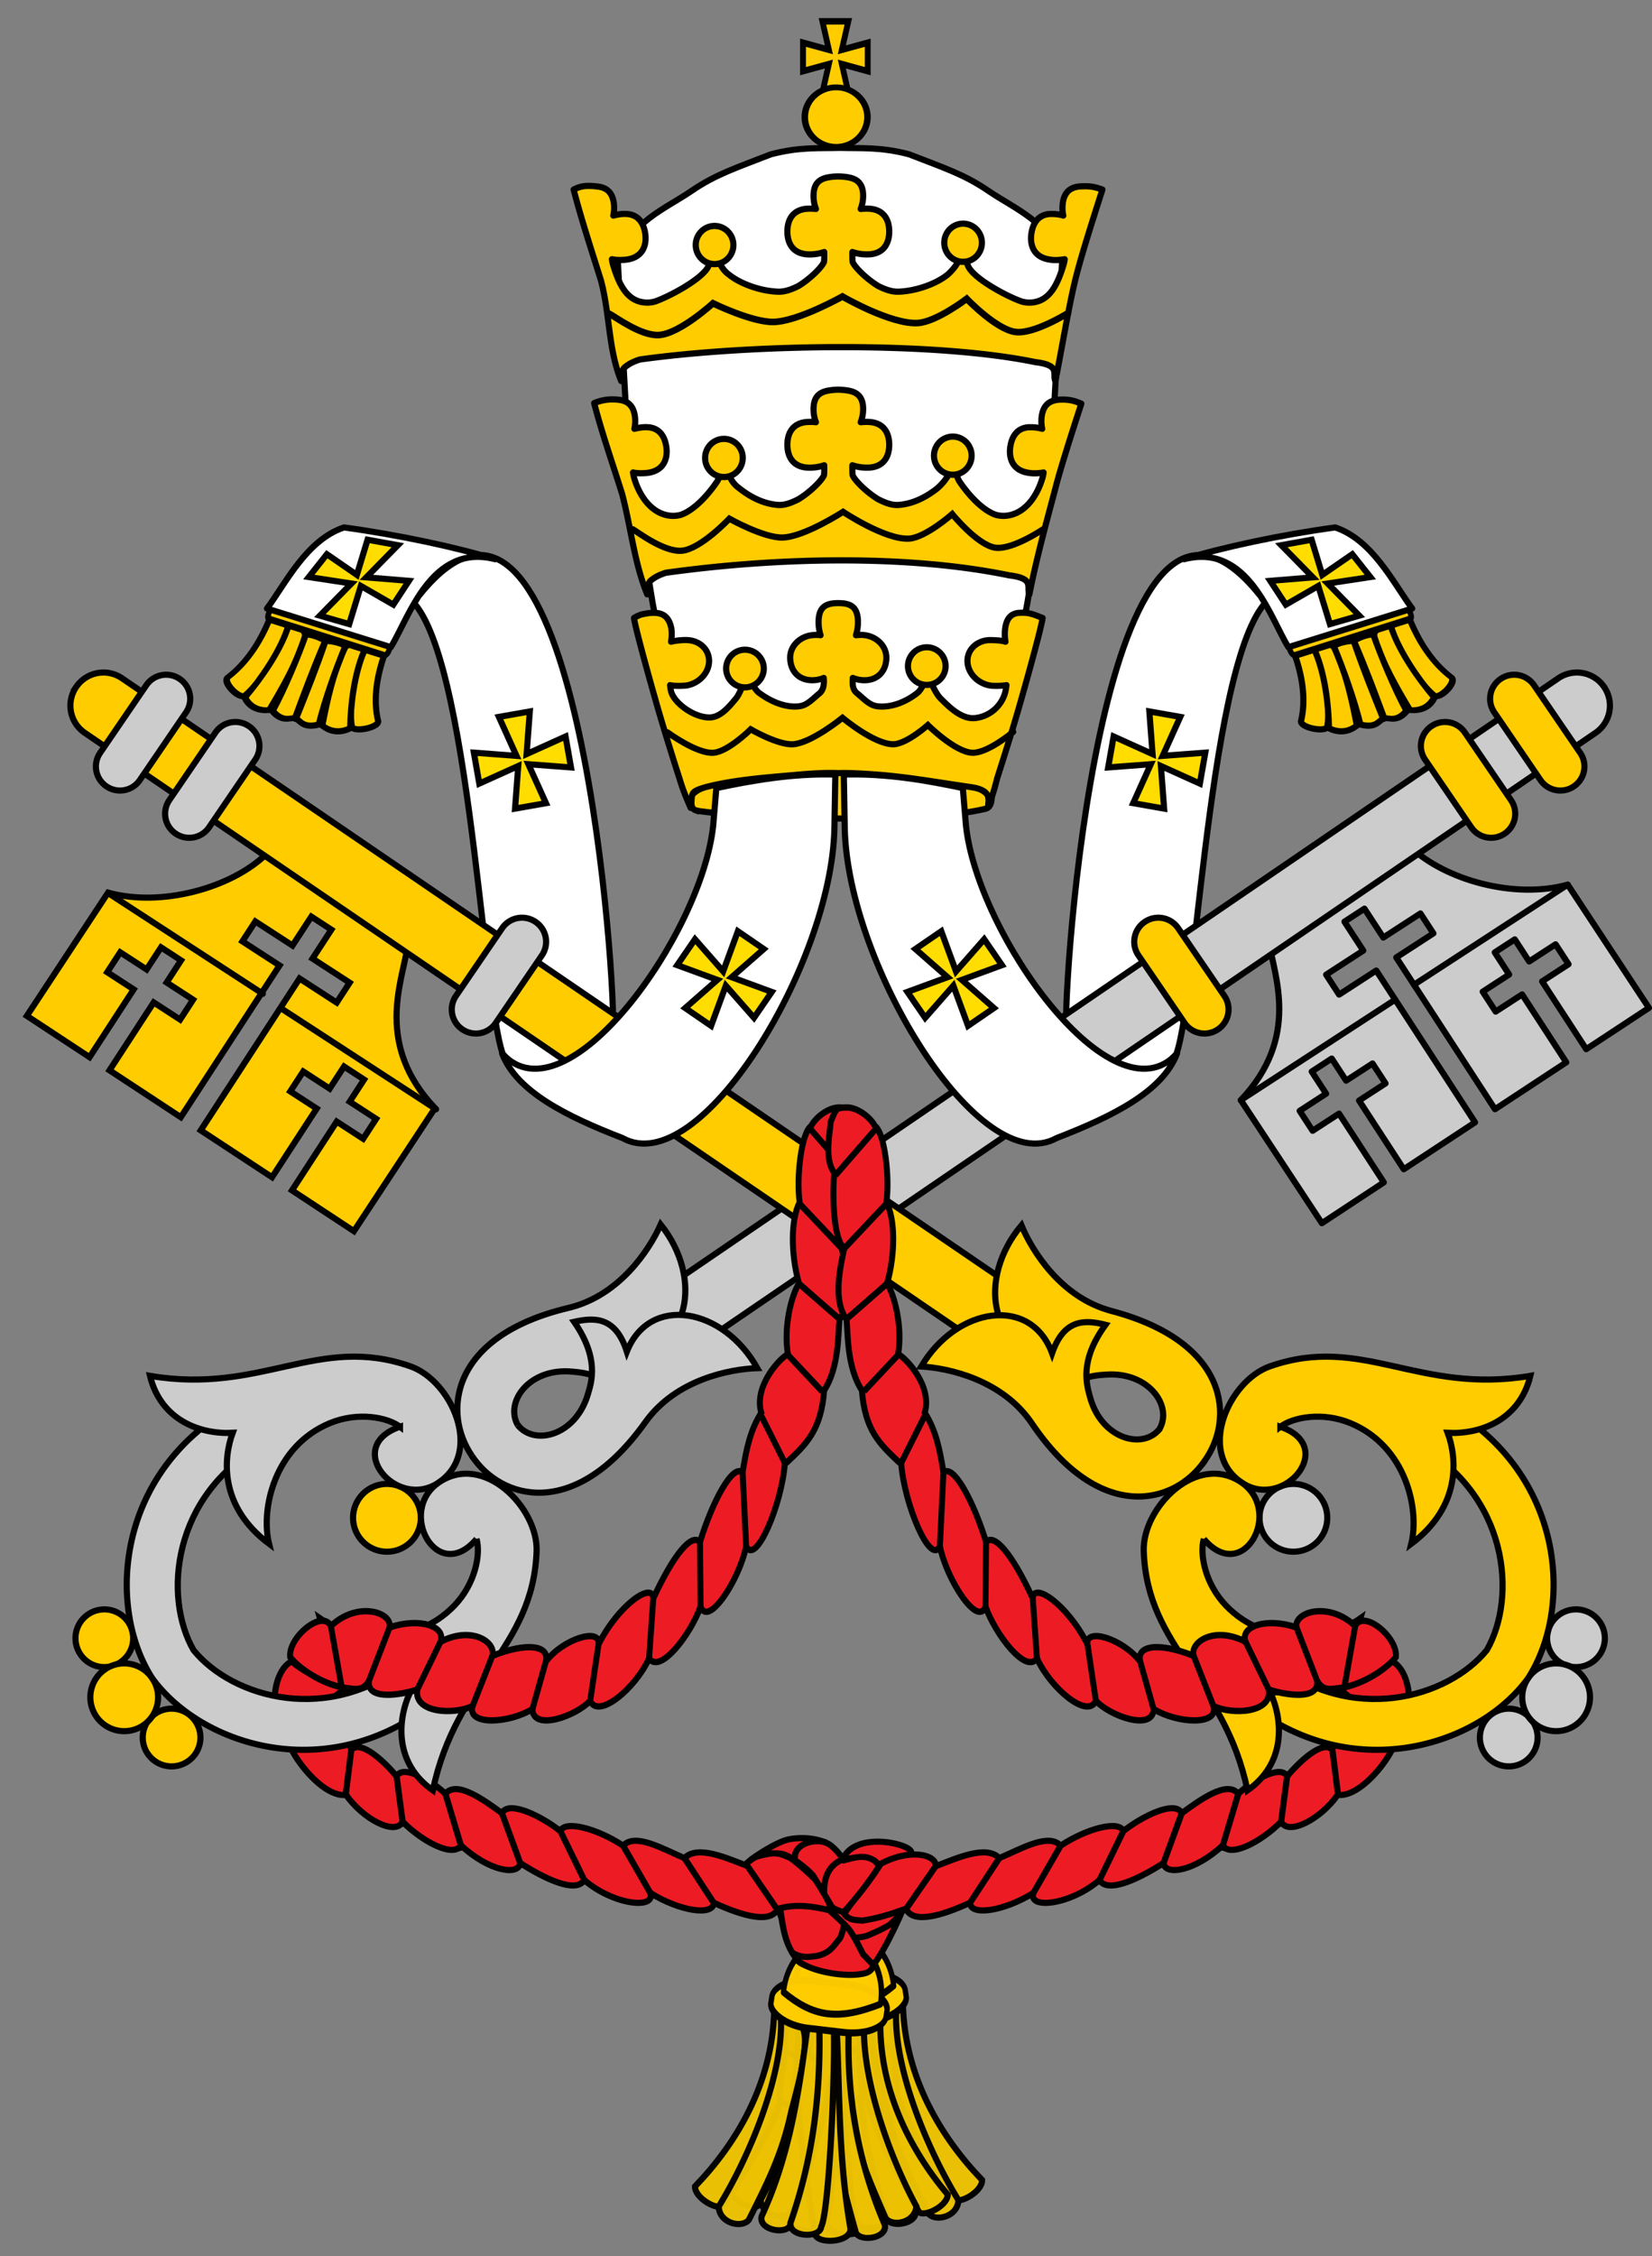 <svg xmlns="http://www.w3.org/2000/svg" xmlns:xlink="http://www.w3.org/1999/xlink" version="1.0" width="672.612" height="918.383"><rect width="100%" height="100%" fill="#808080" stroke="none"/><defs><linearGradient id="a"><stop offset="0" style="stop-color:#000;stop-opacity:1"/><stop offset="1" style="stop-color:#000;stop-opacity:0"/></linearGradient><linearGradient id="b"><stop offset="0" style="stop-color:#a00;stop-opacity:1"/><stop offset="1" style="stop-color:#590000;stop-opacity:1"/></linearGradient></defs><defs style="fill-rule:evenodd" transform="matrix(26.409 0 0 27.77 -41164.488 -7914.38)"><path id="c" d="M529.124 342.161v98.06h-59.365v-97.293z"/></defs><g style="display:inline"><g style="stroke-width:1.466;stroke-miterlimit:4;stroke-dasharray:none"><g transform="matrix(1.706 0 0 1.706 -2542.703 -591.384)" style="stroke-width:1.466;stroke-miterlimit:4;stroke-dasharray:none"><use xlink:href="#d" transform="matrix(-1 0 0 1 3381.149 -1.534)" width="419.031" height="510.875" style="stroke-width:1.466;stroke-miterlimit:4;stroke-dasharray:none"/><g id="d" style="stroke:#000;stroke-width:2.155;stroke-miterlimit:4;stroke-dasharray:none"><g style="color:#000;fill:#eac102;fill-opacity:1;fill-rule:nonzero;stroke:#000;stroke-width:3.793;stroke-linecap:round;stroke-linejoin:miter;stroke-miterlimit:4;stroke-opacity:1;stroke-dasharray:none;stroke-dashoffset:0;marker:none;visibility:visible;display:inline;overflow:visible;enable-background:accumulate"><g style="color:#000;fill:#eac102;fill-opacity:1;fill-rule:nonzero;stroke:#000;stroke-width:3.793;stroke-linecap:round;stroke-linejoin:miter;stroke-miterlimit:4;stroke-opacity:1;stroke-dasharray:none;stroke-dashoffset:0;marker:none;visibility:visible;display:inline;overflow:visible;enable-background:accumulate"><path transform="matrix(-.584 -.049 -.049 .584 1924.834 362.754)" d="M315.031 822.156c-1.363 29.276-16.299 53.337-33.437 70.5-.224 4.808 9.124 10.107 11.094 7.969 20.584-29.153 27.396-45.146 34.03-76.281-3.783-3.525-5.78-3.367-11.687-2.188z" style="opacity:.98;color:#000;fill:#eac102;fill-opacity:1;fill-rule:nonzero;stroke:#000;stroke-width:2.5;stroke-linecap:round;stroke-linejoin:miter;stroke-miterlimit:4;stroke-opacity:1;stroke-dasharray:none;stroke-dashoffset:0;marker:none;visibility:visible;display:inline;overflow:visible;enable-background:accumulate"/></g><g transform="matrix(-.393 -.004 -.003 .38 2703.843 233.504)" style="color:#000;fill:#eac102;fill-opacity:1;fill-rule:nonzero;stroke:#000;stroke-width:3.793;stroke-linecap:round;stroke-linejoin:miter;stroke-miterlimit:4;stroke-opacity:1;stroke-dasharray:none;stroke-dashoffset:0;marker:none;visibility:visible;display:inline;overflow:visible;enable-background:accumulate"><rect style="opacity:.98;color:#000;fill:#eac102;fill-opacity:1;fill-rule:nonzero;stroke:#000;stroke-width:3.877;stroke-linecap:round;stroke-linejoin:miter;stroke-miterlimit:4;stroke-opacity:1;stroke-dasharray:none;stroke-dashoffset:0;marker:none;visibility:visible;display:inline;overflow:visible;enable-background:accumulate" width="8.747" height="31.277" x="2667.861" y="813.3" rx="2.665" ry="3.964" transform="skewY(16.796) scale(.957 1)"/><rect transform="matrix(.929 .369 -.08 .997 0 0)" ry="3.961" rx="2.67" y="579.276" x="2798.902" height="31.27" width="8.762" style="opacity:.98;color:#000;fill:#eac102;fill-opacity:1;fill-rule:nonzero;stroke:#000;stroke-width:3.88;stroke-linecap:round;stroke-linejoin:miter;stroke-miterlimit:4;stroke-opacity:1;stroke-dasharray:none;stroke-dashoffset:0;marker:none;visibility:visible;display:inline;overflow:visible;enable-background:accumulate"/><path transform="matrix(1.489 -.115 .111 1.538 1980.236 358.726)" d="M323.813 820.625a1.19 1.19 0 0 0-.25.031c-1.047.237-1.923 1.507-2.157 3.313.52 22.672-13.482 54.987-27.406 76.343.096 6.907 9.26 9.186 12.125 5.75 8.58-15.92 14.368-26.762 18.5-43.718 4.567-15.564 10.448-35.44 2.156-36.063.312-2.407-.642-4.85-2.125-5.5a1.986 1.986 0 0 0-.844-.156z" style="opacity:.98;color:#000;fill:#eac102;fill-opacity:1;fill-rule:nonzero;stroke:#000;stroke-width:2.5;stroke-linecap:round;stroke-linejoin:miter;stroke-miterlimit:4;stroke-opacity:1;stroke-dasharray:none;stroke-dashoffset:0;marker:none;visibility:visible;display:inline;overflow:visible;enable-background:accumulate"/></g><g transform="matrix(-.393 -.007 -.007 .38 2705.709 243.11)" style="color:#000;fill:#eac102;fill-opacity:1;fill-rule:nonzero;stroke:#000;stroke-width:3.793;stroke-linecap:round;stroke-linejoin:miter;stroke-miterlimit:4;stroke-opacity:1;stroke-dasharray:none;stroke-dashoffset:0;marker:none;visibility:visible;display:inline;overflow:visible;enable-background:accumulate"><rect style="opacity:.98;color:#000;fill:#eac102;fill-opacity:1;fill-rule:nonzero;stroke:#000;stroke-width:3.877;stroke-linecap:round;stroke-linejoin:miter;stroke-miterlimit:4;stroke-opacity:1;stroke-dasharray:none;stroke-dashoffset:0;marker:none;visibility:visible;display:inline;overflow:visible;enable-background:accumulate" width="8.747" height="31.277" x="2667.861" y="813.3" rx="2.665" ry="3.964" transform="skewY(16.796) scale(.957 1)"/><path d="M2552.156 1588.16c-.287 0-.53.071-.786.15-1.535.47-2.718 2.464-2.89 5.267.522 40.97-6.71 82.499-24.114 122.246-1.783 9.081 16.66 11.422 17.841 4.151 10.956-37.737 33.836-122.683 16.5-130.23-.566-.218-1.13-.283-1.644-.13-.594.176-1.148.572-1.608 1.171-.639-1.18-1.438-2.085-2.4-2.445a2.631 2.631 0 0 0-.9-.18z" style="opacity:.98;color:#000;fill:#eac102;fill-opacity:1;fill-rule:nonzero;stroke:#000;stroke-width:3.793;stroke-linecap:round;stroke-linejoin:miter;stroke-miterlimit:4;stroke-opacity:1;stroke-dasharray:none;stroke-dashoffset:0;marker:none;visibility:visible;display:inline;overflow:visible;enable-background:accumulate"/><path style="opacity:.98;color:#000;fill:#eac102;fill-opacity:1;fill-rule:nonzero;stroke:#000;stroke-width:3.793;stroke-linecap:round;stroke-linejoin:miter;stroke-miterlimit:4;stroke-opacity:1;stroke-dasharray:none;stroke-dashoffset:0;marker:none;visibility:visible;display:inline;overflow:visible;enable-background:accumulate" d="M2563.993 1589.672c-.285.03-.52.126-.767.23-1.483.625-7.742 4.206-7.645 7.012-2.506 41.46-2.438 78.508-10.392 121.52-.904 9.218 21.057 10.78 21.536 3.424 7.285-38.673 21.913-125.543 3.94-131.28-.585-.158-1.154-.165-1.65.04-.573.236-1.087.687-1.488 1.33-.748-1.11-1.63-1.928-2.622-2.188a2.628 2.628 0 0 0-.912-.088z"/></g></g><g style="color:#000;fill:#eac102;fill-opacity:1;fill-rule:nonzero;stroke:#000;stroke-width:3.793;stroke-linecap:round;stroke-linejoin:miter;stroke-miterlimit:4;stroke-opacity:1;stroke-dasharray:none;stroke-dashoffset:0;marker:none;visibility:visible;display:inline;overflow:visible;enable-background:accumulate"><g style="color:#000;fill:#eac102;fill-opacity:1;fill-rule:nonzero;stroke:#000;stroke-width:3.793;stroke-linecap:round;stroke-linejoin:miter;stroke-miterlimit:4;stroke-opacity:1;stroke-dasharray:none;stroke-dashoffset:0;marker:none;visibility:visible;display:inline;overflow:visible;enable-background:accumulate"><path style="opacity:.98;color:#000;fill:#eac102;fill-opacity:1;fill-rule:nonzero;stroke:#000;stroke-width:2.5;stroke-linecap:round;stroke-linejoin:miter;stroke-miterlimit:4;stroke-opacity:1;stroke-dasharray:none;stroke-dashoffset:0;marker:none;visibility:visible;display:inline;overflow:visible;enable-background:accumulate" d="M315.031 822.156c-1.363 29.276-16.299 53.337-33.437 70.5-.224 4.808 9.124 10.107 11.094 7.969 20.584-29.153 27.396-45.146 34.03-76.281-3.783-3.525-5.78-3.367-11.687-2.188z" transform="matrix(.586 -.01 .01 .586 1482.38 348.015)"/></g><g style="color:#000;fill:#eac102;fill-opacity:1;fill-rule:nonzero;stroke:#000;stroke-width:3.793;stroke-linecap:round;stroke-linejoin:miter;stroke-miterlimit:4;stroke-opacity:1;stroke-dasharray:none;stroke-dashoffset:0;marker:none;visibility:visible;display:inline;overflow:visible;enable-background:accumulate" transform="matrix(.392 .018 -.018 .38 705.71 178.138)"><rect transform="skewY(16.796) scale(.957 1)" ry="3.964" rx="2.665" y="813.3" x="2667.861" height="31.277" width="8.747" style="opacity:.98;color:#000;fill:#eac102;fill-opacity:1;fill-rule:nonzero;stroke:#000;stroke-width:3.877;stroke-linecap:round;stroke-linejoin:miter;stroke-miterlimit:4;stroke-opacity:1;stroke-dasharray:none;stroke-dashoffset:0;marker:none;visibility:visible;display:inline;overflow:visible;enable-background:accumulate"/><rect style="opacity:.98;color:#000;fill:#eac102;fill-opacity:1;fill-rule:nonzero;stroke:#000;stroke-width:3.88;stroke-linecap:round;stroke-linejoin:miter;stroke-miterlimit:4;stroke-opacity:1;stroke-dasharray:none;stroke-dashoffset:0;marker:none;visibility:visible;display:inline;overflow:visible;enable-background:accumulate" width="8.762" height="31.27" x="2798.902" y="579.276" rx="2.671" ry="3.961" transform="matrix(.929 .369 -.08 .997 0 0)"/><path style="opacity:.98;color:#000;fill:#eac102;fill-opacity:1;fill-rule:nonzero;stroke:#000;stroke-width:2.5;stroke-linecap:round;stroke-linejoin:miter;stroke-miterlimit:4;stroke-opacity:1;stroke-dasharray:none;stroke-dashoffset:0;marker:none;visibility:visible;display:inline;overflow:visible;enable-background:accumulate" d="M323.813 820.625a1.19 1.19 0 0 0-.25.031c-1.047.237-1.923 1.507-2.157 3.313.52 22.672-13.482 54.987-27.406 76.343.096 6.907 9.26 9.186 12.125 5.75 8.58-15.92 14.368-26.762 18.5-43.718 4.567-15.564 10.448-35.44 2.156-36.063.312-2.407-.642-4.85-2.125-5.5a1.986 1.986 0 0 0-.844-.156z" transform="matrix(1.489 -.115 .111 1.538 1980.236 358.726)"/></g><g style="color:#000;fill:#eac102;fill-opacity:1;fill-rule:nonzero;stroke:#000;stroke-width:3.793;stroke-linecap:round;stroke-linejoin:miter;stroke-miterlimit:4;stroke-opacity:1;stroke-dasharray:none;stroke-dashoffset:0;marker:none;visibility:visible;display:inline;overflow:visible;enable-background:accumulate" transform="matrix(.393 .013 -.013 .38 701.2 190.343)"><rect transform="skewY(16.796) scale(.957 1)" ry="3.964" rx="2.665" y="813.3" x="2667.861" height="31.277" width="8.747" style="opacity:.98;color:#000;fill:#eac102;fill-opacity:1;fill-rule:nonzero;stroke:#000;stroke-width:3.877;stroke-linecap:round;stroke-linejoin:miter;stroke-miterlimit:4;stroke-opacity:1;stroke-dasharray:none;stroke-dashoffset:0;marker:none;visibility:visible;display:inline;overflow:visible;enable-background:accumulate"/><path style="opacity:.98;color:#000;fill:#eac102;fill-opacity:1;fill-rule:nonzero;stroke:#000;stroke-width:2.5;stroke-linecap:round;stroke-linejoin:miter;stroke-miterlimit:4;stroke-opacity:1;stroke-dasharray:none;stroke-dashoffset:0;marker:none;visibility:visible;display:inline;overflow:visible;enable-background:accumulate" d="M330.375 825.25a1.852 1.852 0 0 0-.531.063c-1.047.236-1.922 1.475-2.156 3.28-4.266 26.44-8.787 53.056-21.313 78.032-1.577 5.797 10.651 8.12 11.75 3.469 8.927-23.935 27.83-77.888 16.563-83.532-.37-.165-.745-.232-1.094-.156-.405.088-.792.32-1.125.688-.377-.792-.873-1.413-1.5-1.688a1.813 1.813 0 0 0-.594-.156z" transform="matrix(1.49 -.101 .098 1.539 1982.213 352.008)"/><path d="M2561.592 1589.324c-.284.034-.517.135-.763.243-1.472.652-2.422 2.777-2.276 5.58 2.415 43.27-1 83.56-13.366 124.716-.746 9.234 18.35 9.21 18.703 1.846 5.183-11.314 5.502-123.474 2.74-131.532-.57.246-1.075.707-1.465 1.357-.767-1.095-1.663-1.898-2.659-2.14a2.61 2.61 0 0 0-.914-.07z" style="opacity:.98;color:#000;fill:#eac102;fill-opacity:1;fill-rule:nonzero;stroke:#000;stroke-width:3.793;stroke-linecap:round;stroke-linejoin:miter;stroke-miterlimit:4;stroke-opacity:1;stroke-dasharray:none;stroke-dashoffset:0;marker:none;visibility:visible;display:inline;overflow:visible;enable-background:accumulate"/></g></g><g transform="matrix(.366 -.021 -.013 .474 796.47 159.738)" style="color:#000;fill:#fc0;fill-opacity:1;fill-rule:nonzero;stroke:#000;stroke-width:3.522;stroke-linecap:round;stroke-linejoin:round;stroke-miterlimit:4;stroke-opacity:1;stroke-dasharray:none;stroke-dashoffset:0;marker:none;visibility:visible;display:inline;overflow:visible;enable-background:accumulate"><rect style="color:#000;fill:#fc0;fill-opacity:1;fill-rule:nonzero;stroke:#000;stroke-width:3.523;stroke-linecap:square;stroke-linejoin:round;stroke-miterlimit:4;stroke-opacity:1;stroke-dasharray:none;stroke-dashoffset:0;marker:none;visibility:visible;display:inline;overflow:visible;enable-background:accumulate" width="76.169" height="23.978" x="2662.841" y="1158.696" rx="26.241" ry="10.337" transform="matrix(.991 .133 -.159 .987 0 0)"/><path d="M2491.634 1479.803c-16.242-.098-29.864 11.111-31.148 26.257 19.402 13.023 35.569 16.194 63.582 8.838.017-.101.031-.205.048-.306.123-.728.235-1.461.297-2.197 1.37-16.156-11.817-30.64-29.467-32.388-1.103-.11-2.23-.198-3.312-.204z" style="opacity:.98;color:#000;fill:#fc0;fill-opacity:1;fill-rule:nonzero;stroke:#000;stroke-width:3.522;stroke-linecap:square;stroke-linejoin:round;stroke-miterlimit:4;stroke-opacity:1;stroke-dasharray:none;stroke-dashoffset:0;marker:none;visibility:visible;display:inline;overflow:visible;enable-background:accumulate"/><path style="opacity:.98;color:#000;fill:#fc0;fill-opacity:1;fill-rule:nonzero;stroke:#000;stroke-width:3.522;stroke-linecap:round;stroke-linejoin:round;stroke-miterlimit:4;stroke-opacity:1;stroke-dasharray:none;stroke-dashoffset:0;marker:none;visibility:visible;display:inline;overflow:visible;enable-background:accumulate" d="M2493.241 1475.75c-9.752-.046-17.931 5.152-18.702 12.176 9.03 7.428 29.948 11.367 38.176 4.098.013-.047.019-.095.03-.142.074-.337.14-.677.178-1.018.822-7.492-7.095-14.209-17.693-15.02a27.911 27.911 0 0 0-1.989-.095z"/></g></g><g style="stroke-width:1.466;stroke-miterlimit:4;stroke-dasharray:none"><path style="color:#000;fill:#ed1c24;fill-opacity:1;fill-rule:nonzero;stroke:#000;stroke-width:1.466;stroke-linecap:round;stroke-linejoin:round;stroke-miterlimit:4;stroke-opacity:1;stroke-dasharray:none;stroke-dashoffset:0;marker:none;visibility:visible;display:inline;overflow:visible;enable-background:accumulate" d="M1691.756 789.9c3.247-6.627 16.963-3.117 16.143-1.126l-3.379 9.761h-11.638z"/><g style="fill:#ed1c24;fill-opacity:1;stroke:#000;stroke-width:.407;stroke-miterlimit:4;stroke-opacity:1;stroke-dasharray:none;display:inline"><path style="fill:#ed1c24;fill-opacity:1;stroke:#000;stroke-width:.407;stroke-linecap:round;stroke-linejoin:round;stroke-miterlimit:4;stroke-opacity:1;stroke-dasharray:none;display:inline" d="M1442.979 701.313c.625.367 1.885 1.222 1.74 1.772-.5-.014-1.579 1.801-1.677 2.579-.65-.73-2.268.865-3.002 1.743-.456-.863-2.54.46-3.238 1.167-.722-.94-2.583.429-3.746 1.28-.44-.899-2.676.233-3.877 1.193-.25-.743-2.405-.197-4.157.963-.789-.87-2.597.198-4.065.823-.869-.901-2.824.01-4.218.537.07-.785-1.782-1.235-3.797-.07-.25-.595-1.465-.564-2.421-.353v3.557c.058 1.12 3.456.23 4.256-.3.464.969 2.236.505 4.242-.414 0 .902 2.243.567 4.198-.646-.366 1.128 2.5.773 4.384-.86.54.949 2.733-.15 4.244-1.126.082.853 2.035.58 3.937-1.176.425.836 2.465-.157 3.859-1.561.474.959 2.63-.174 3.749-1.78 1.745.251 4.519-3.569 3.977-4.732.967.575 1.2-3.3-.364-4.119-1.342 1.16-2.683 1.369-4.024 1.523z" transform="matrix(3.6 0 0 3.6 -3386.508 -1776.23)"/><g style="fill:#ed1c24;fill-opacity:1;stroke:#000;stroke-width:.407;stroke-miterlimit:4;stroke-opacity:1;stroke-dasharray:none"><path d="m1416.739 713.37-1.962 2.835" style="fill:#ed1c24;fill-opacity:1;stroke:#000;stroke-width:.407;stroke-linecap:butt;stroke-linejoin:miter;stroke-miterlimit:4;stroke-opacity:1;stroke-dasharray:none" transform="matrix(3.6 0 0 3.6 -3386.508 -1776.23)"/><path d="m1420.957 712.833-1.938 2.957M1425.022 712.01l-1.805 3.134M1429.18 711.047l-1.579 3.237M1433.056 709.853l-1.21 3.305M1436.802 708.574l-1.122 3.745M1440.04 707.407l-.442 3.337M1412.942 713.3l-2.381 3.373M1443.042 705.664l.371 2.96M1444.719 703.085l2.65.814" style="fill:#ed1c24;fill-opacity:1;stroke:#000;stroke-width:.407;stroke-linecap:butt;stroke-linejoin:miter;stroke-miterlimit:4;stroke-opacity:1;stroke-dasharray:none;display:inline" transform="matrix(3.6 0 0 3.6 -3386.508 -1776.23)"/></g></g><g style="fill:#ed1c24;fill-opacity:1;stroke:#000;stroke-width:.407;stroke-miterlimit:4;stroke-opacity:1;stroke-dasharray:none;display:inline"><path style="fill:#ed1c24;fill-opacity:1;stroke:#000;stroke-width:.407;stroke-linecap:butt;stroke-linejoin:miter;stroke-miterlimit:4;stroke-opacity:1;stroke-dasharray:none;display:inline" d="M1442.979 701.313c.625.367 1.885 1.222 1.74 1.772-.5-.014-1.579 1.801-1.677 2.579-.65-.73-2.268.865-3.002 1.743-.456-.863-2.54.46-3.238 1.167-.722-.94-2.583.429-3.746 1.28-.44-.899-2.676.233-3.877 1.193-.25-.743-2.405-.197-4.157.963-.789-.87-2.597.198-4.065.823-.869-.901-2.824.01-4.218.537.07-.785-1.782-1.235-3.797-.07-.25-.595-1.465-.564-2.421-.353v3.557c.058 1.12 3.456.23 4.256-.3.464.969 2.236.505 4.242-.414 0 .902 2.243.567 4.198-.646-.366 1.128 2.5.773 4.384-.86.54.949 2.733-.15 4.244-1.126.082.853 2.035.58 3.937-1.176.425.836 2.465-.157 3.859-1.561.474.959 2.63-.174 3.749-1.78 1.745.251 4.519-3.569 3.977-4.732.967.575 1.2-3.3-.364-4.119-1.342 1.16-2.683 1.369-4.024 1.523z" transform="matrix(-3.6 0 0 3.6 6769.243 -1776.23)"/><g style="fill:#ed1c24;fill-opacity:1;stroke:#000;stroke-width:.407;stroke-miterlimit:4;stroke-opacity:1;stroke-dasharray:none"><path d="m1416.739 713.37-1.962 2.835" style="fill:#ed1c24;fill-opacity:1;stroke:#000;stroke-width:.407;stroke-linecap:butt;stroke-linejoin:miter;stroke-miterlimit:4;stroke-opacity:1;stroke-dasharray:none" transform="matrix(-3.6 0 0 3.6 6769.243 -1776.23)"/><path d="m1420.957 712.833-1.938 2.957M1425.022 712.01l-1.805 3.134M1429.18 711.047l-1.579 3.237M1433.056 709.853l-1.21 3.305M1436.802 708.574l-1.122 3.745M1440.04 707.407l-.442 3.337M1412.942 713.3l-2.381 3.373M1443.042 705.664l.371 2.96M1444.719 703.085l2.65.814" style="fill:#ed1c24;fill-opacity:1;stroke:#000;stroke-width:.407;stroke-linecap:butt;stroke-linejoin:miter;stroke-miterlimit:4;stroke-opacity:1;stroke-dasharray:none;display:inline" transform="matrix(-3.6 0 0 3.6 6769.243 -1776.23)"/></g></g><path style="color:#000;fill:#ed1c24;fill-opacity:1;fill-rule:nonzero;stroke:#000;stroke-width:2.5;stroke-linecap:butt;stroke-linejoin:miter;stroke-miterlimit:4;stroke-opacity:1;stroke-dasharray:none;stroke-dashoffset:0;marker:none;visibility:visible;display:inline;overflow:visible;enable-background:accumulate" d="M337.807 754.32c-3.364-3.243-5.36-4.31-8.608-4.77-4.903-.695-12.117.144-14.483 3.308-1.543 2.063-2.633 5.76-3.288 9.53-.946 5.444-.985 11.04-.172 12.085 2.24 2.879 4.798 18.554 8.957 21.753 4.159 3.198 21.753 5.438 26.871 3.838 5.118-1.6 15.194-25.22 15.194-25.22-5.123 1.785-10.319 3.514-16.625 4.411-1.687-.419-5.685.432-7.768-3.635l5.08-6.776c-8.075-4.893-5.565-9.066-5.158-14.524z" transform="matrix(.586 0 0 .586 1493.622 348.249)"/><path style="color:#000;fill:#ed1c24;fill-opacity:1;fill-rule:nonzero;stroke:#000;stroke-width:1.466;stroke-linecap:butt;stroke-linejoin:miter;stroke-miterlimit:4;stroke-opacity:1;stroke-dasharray:none;stroke-dashoffset:0;marker:none;visibility:visible;display:inline;overflow:visible;enable-background:accumulate" d="M1678.411 789.644c.938 0 6.94 5.626 7.69 6.564.75.938 2.813 6.002 2.813 6.002h-6.002c-1.765 1.174-4.337 1.24-6.845.187l-7.596-11.065c2.628-2.228 5.578-3.672 9.94-1.688z"/><path style="color:#000;fill:#ed1c24;fill-opacity:1;fill-rule:nonzero;stroke:#000;stroke-width:1.466;stroke-linecap:butt;stroke-linejoin:miter;stroke-miterlimit:4;stroke-opacity:1;stroke-dasharray:none;stroke-dashoffset:0;marker:none;visibility:visible;display:inline;overflow:visible;enable-background:accumulate" d="M1688.351 802.397s3.189 2.814 4.502 4.314c1.313 1.5 3.563 6.19 3.563 6.19l2.532 2.625c-.635 1.5-1.254 1.893-3.526 2.181-4.016.51-11.165-.658-14.385-3.118-3.32-3.716-3.748-8.22-4.408-12.66 3.762-1.013 7.713-.506 11.722.468zM1691.821 802.847s-2.532-.563-3-1.5c-.47-.939-3.752-6.19-4.22-7.034-.47-.844-4.085-3.991-6.659-5.064-.932-.389-1.991-.455-3-.422-1.532.05-4.502.938-4.502.938s5.33-3.755 8.44-4.314c3.036-.546 6.423-.283 9.19 1.078 1.647.81 3.845 3.939 3.845 3.939 2.407-.617 4.814-1.462 7.221.094l1.22 1.219c-2.64 4.1-5.522 7.714-8.535 11.066z"/><path style="color:#000;fill:#ed1c24;fill-opacity:1;fill-rule:nonzero;stroke:#000;stroke-width:2.5;stroke-linecap:round;stroke-linejoin:round;stroke-miterlimit:4;stroke-opacity:1;stroke-dasharray:none;stroke-dashoffset:0;marker:none;visibility:visible;display:inline;overflow:visible;enable-background:accumulate" d="M338.367 754.08c-5.376 1.981-8.324 6.39-8.157 13.915M330.77 747.362c-5.095-1.536-12.673.853-12.472 6.276M343.565 786.149c3.999-.32 5.278-1.28 7.198-2.08 1.92-.8 4.638-2.239 5.758-2.878 1.12-.64 4.798-4.639 4.798-4.639M317.244 792.274a11.055 11.055 0 0 0 6.899 1.697c2.488-.227 4.41-.34 7.012-1.81 2.601-1.47 4.184-4.298 5.202-5.316 1.018-1.018 2.036-5.994 2.036-5.994" transform="matrix(.586 0 0 .586 1493.622 348.249)"/></g></g><g transform="matrix(1.706 0 0 1.706 -2543.27 -591.384)"><use style="stroke-width:1.466;stroke-miterlimit:4;stroke-dasharray:none" xlink:href="#e" transform="matrix(-1 0 0 1 3382.305 0)" width="419.031" height="510.875"/><g style="stroke-width:1.466;stroke-miterlimit:4;stroke-dasharray:none" id="e"><path style="fill:#fff;stroke:#000;stroke-width:1.466;stroke-linecap:round;stroke-linejoin:round;stroke-miterlimit:4;stroke-opacity:1;stroke-dasharray:none;stroke-dashoffset:0;display:inline" d="M1591.02 488.471c36.365-44.977 46.335 85.124 46.087 102.89-1.66 10.734-8.047 11.963-12.788 14.246-3.403 1.638-10.47-4.213-13.545-7.47-5.227-15.035-8.232-102.305-23.754-109.666z"/><g style="stroke:#520;stroke-width:3.06;stroke-miterlimit:4;stroke-dasharray:none"><path d="M1586.957 515.536c-14.102-13.181-25.638-24.026-25.636-24.1 0-.132 7.958-3.295 8.374-3.864.195-.266 1.59.798 3.08 2.178.928.86 6.981 6.819 19.8 18.523a22896.832 22896.832 0 0 1 23.547 21.515c.2.196-.07 1.029-1.591 4.927-1.008 2.58-1.855 4.712-1.883 4.739-.028.026-11.59-10.737-25.691-23.918z" style="color:#000;fill:#eac102;fill-opacity:1;fill-rule:nonzero;stroke:#520;stroke-width:3.06;stroke-miterlimit:4;stroke-opacity:1;stroke-dasharray:none;marker:none;visibility:visible;display:inline;overflow:visible;enable-background:accumulate" transform="matrix(.439 -.256 .116 .455 813.309 668.7)"/><g style="stroke:#520;stroke-width:3.478;stroke-miterlimit:4;stroke-opacity:1;stroke-dasharray:none;display:inline"><g style="color:#000;fill:#eac102;fill-opacity:1;fill-rule:nonzero;stroke:#520;stroke-width:35.83;stroke-linecap:round;stroke-linejoin:miter;stroke-miterlimit:4;stroke-opacity:1;stroke-dasharray:none;stroke-dashoffset:0;marker:none;visibility:visible;display:inline;overflow:visible;enable-background:accumulate"><g style="stroke:#520;stroke-width:33.645;stroke-miterlimit:4;stroke-dasharray:none" transform="matrix(-.013 -.037 -.038 .039 1598.448 495.8)"><use style="stroke:#520;stroke-width:33.645;stroke-miterlimit:4;stroke-dasharray:none" xlink:href="#f" transform="matrix(-.283 -.853 -1.078 .283 1342.503 892.376)" width="1200" height="1200"/><g style="stroke:#520;stroke-width:33.645;stroke-miterlimit:4;stroke-dasharray:none" id="f"><g style="color:#000;fill:#eac102;fill-opacity:1;fill-rule:nonzero;stroke:#520;stroke-width:33.645;stroke-linecap:round;stroke-linejoin:miter;stroke-miterlimit:4;stroke-opacity:1;stroke-dasharray:none;stroke-dashoffset:0;marker:none;visibility:visible;display:inline;overflow:visible;enable-background:accumulate"><path transform="matrix(-12 -11.341 -11.82 3.923 5115.644 1036.386)" d="M145.906 259.656a2.124 2.124 0 0 0-.906.25c-.667.351-1.28 1.004-1.625 1.813-6.284 3.279-6.724 28.432-5.438 31.531 2.032 1.673 10.564-.257 10.532-2.656-2.158-9.056-.232-18.792 2.844-27.188.553-1.294.171-2.452-.844-2.594l-.375-.03c-.381-.054-.788.039-1.188.25-2.176-.26 2.173-.527-2.344-1.344l-.343-.032c-.095-.013-.212-.004-.313 0z" style="color:#000;fill:#fc0;fill-opacity:1;fill-rule:nonzero;stroke:#000;stroke-width:2.5;stroke-linecap:square;stroke-linejoin:round;stroke-miterlimit:4;stroke-opacity:1;stroke-dasharray:none;stroke-dashoffset:0;marker:none;visibility:visible;display:inline;overflow:visible;enable-background:accumulate"/></g><g style="color:#000;fill:#eac102;fill-opacity:1;fill-rule:nonzero;stroke:#520;stroke-width:33.645;stroke-linecap:round;stroke-linejoin:miter;stroke-miterlimit:4;stroke-opacity:1;stroke-dasharray:none;stroke-dashoffset:0;marker:none;visibility:visible;display:inline;overflow:visible;enable-background:accumulate"><path transform="matrix(-12 -11.341 -11.82 3.923 5115.644 1036.386)" d="M136.469 259.719c-.667.35-1.28 1.003-1.625 1.812-4.505 9.483-7.065 20.635-9.125 30.875.408.202 4.743 4.292 11.344 1.031.248-9.908 1.873-21.8 5.718-30.78.554-1.295.172-2.453-.844-2.594l-.343-.063c-2.183-.438 2.462-2.959-5.125-.281z" style="color:#000;fill:#fc0;fill-opacity:1;fill-rule:nonzero;stroke:#000;stroke-width:2.5;stroke-linecap:square;stroke-linejoin:round;stroke-miterlimit:4;stroke-opacity:1;stroke-dasharray:none;stroke-dashoffset:0;marker:none;visibility:visible;display:inline;overflow:visible;enable-background:accumulate"/></g><g style="color:#000;fill:#eac102;fill-opacity:1;fill-rule:nonzero;stroke:#520;stroke-width:33.645;stroke-linecap:round;stroke-linejoin:miter;stroke-miterlimit:4;stroke-opacity:1;stroke-dasharray:none;stroke-dashoffset:0;marker:none;visibility:visible;display:inline;overflow:visible;enable-background:accumulate"><path transform="matrix(-12 -11.341 -11.82 3.923 5115.644 1036.386)" d="M127.344 258.094C123.207 269.83 119.586 278.5 115 289.75c1.657.199 2.515 4 9.281 2.219 2.568-9.95 7.11-22.454 11.108-31.794-2.136-1.26-4.965-1.872-8.045-2.081z" style="color:#000;fill:#fc0;fill-opacity:1;fill-rule:nonzero;stroke:#000;stroke-width:2.5;stroke-linecap:square;stroke-linejoin:round;stroke-miterlimit:4;stroke-opacity:1;stroke-dasharray:none;stroke-dashoffset:0;marker:none;visibility:visible;display:inline;overflow:visible;enable-background:accumulate"/></g></g></g></g><path d="M-1645.642 938.486h75.215c1.122 0 2.025 1.197 2.025 2.682v.776c0 1.486-.903 2.682-2.025 2.682h-75.215c-1.122 0-2.025-1.196-2.025-2.682v-.776c0-1.485.903-2.682 2.025-2.682z" style="color:#000;fill:#fc0;fill-opacity:1;fill-rule:nonzero;stroke:#000;stroke-width:3.48;stroke-linecap:square;stroke-linejoin:round;stroke-miterlimit:4;stroke-dasharray:none;stroke-dashoffset:0;marker:none;visibility:visible;display:inline;overflow:visible;enable-background:accumulate" transform="matrix(.361 .114 -.178 .435 2317.385 271.1)"/></g></g><path style="color:#000;fill:#fff;fill-opacity:1;fill-rule:nonzero;stroke:#000;stroke-width:1.466;stroke-linecap:round;stroke-linejoin:round;stroke-miterlimit:4;stroke-opacity:1;stroke-dasharray:none;stroke-dashoffset:0;marker:none;visibility:visible;display:inline;overflow:visible;enable-background:accumulate" d="M1608.94 480.068c-8.995-2.802-23.147-5.83-36.06-7.582-8.942 2.986-13.929 13.351-18.387 19.355l29.56 9.21c4.353-7.047 9.636-24.91 24.886-20.983z"/><path d="m1609.845 517.692 7.378-1.3-.767 10.169 9.295-4.194 1.299 7.378-10.168-.767 4.194 9.294-7.378 1.3.767-10.169-9.295 4.194-1.299-7.378 10.168.767z" style="fill:#fd0;stroke:#000;stroke-width:1.466;stroke-miterlimit:4;stroke-opacity:1;stroke-dasharray:none;display:inline"/><path d="m1564.484 484.323 4.31-5.44 7.154 4.93 2.55-8.394 7.235 1.31-7.53 7.668 10.167.834-3.72 5.677-7.744-4.458-2.786 9.103-6.999-2.02 7.531-7.667z" style="color:#000;fill:#fd0;fill-opacity:1;fill-rule:nonzero;stroke:#000;stroke-width:1.466;stroke-linecap:butt;stroke-linejoin:miter;stroke-miterlimit:4;stroke-opacity:1;stroke-dasharray:none;stroke-dashoffset:0;marker:none;visibility:visible;display:inline;overflow:visible;enable-background:accumulate"/></g></g><g style="stroke-width:1.466;stroke-miterlimit:4;stroke-dasharray:none"><g style="fill:#ccc;stroke-width:1.466;stroke-miterlimit:4;stroke-dasharray:none"><g style="fill:#ffd42a;stroke-width:1.462;stroke-miterlimit:4;stroke-dasharray:none;display:inline"><g style="stroke-width:1.462;stroke-miterlimit:4;stroke-dasharray:none"><path style="color:#000;fill:#ccc;fill-opacity:1;fill-rule:nonzero;stroke:#000;stroke-width:1.462;stroke-linecap:round;stroke-linejoin:round;stroke-miterlimit:4;stroke-opacity:1;stroke-dasharray:none;stroke-dashoffset:0;marker:none;visibility:visible;display:inline;overflow:visible;enable-background:accumulate" d="M-128.875 376.844c-2.64 11.045-13.941 23.925-26.485 27.897l-.202 35.134 17.875.094v-19.25l-7.505.008v-5.657l7.504-.008v-6.28H-132v6.28l7.505-.008v5.657l-7.505.008V440l20.313.094V397l-10.541.016v-5.656l10.54-.016.009-8.214h5.687l-.008 8.214 10.54-.017v5.657L-106 397v43.125l20.313.094v-19.5l-7.505.008v-5.657l7.504-.008v-6.28H-80v6.28l7.505-.008v5.657l-7.505.008v19.53l17.656.095.203-35.072c-20.12-4.81-22.838-20.52-26.234-28.116z" transform="scale(-1.71 1.71) rotate(33.061 62.803 -59.458)"/></g><path style="opacity:.98;color:#000;fill:#fc0;fill-opacity:1;fill-rule:nonzero;stroke:#000;stroke-width:1.462;stroke-linecap:round;stroke-linejoin:miter;stroke-miterlimit:4;stroke-opacity:1;stroke-dasharray:none;stroke-dashoffset:0;marker:none;visibility:visible;display:inline;overflow:visible;enable-background:accumulate" d="M1326.703 754.178h43.656M1419.921 754.71h-43.875" transform="scale(-1.71 1.71) rotate(33.061 1392.518 -2381.516)"/></g><g style="fill:#ccc;stroke-width:.407;stroke-miterlimit:4;stroke-dasharray:none"><path style="fill:#ccc;stroke:#000;stroke-width:.407;stroke-linecap:round;stroke-linejoin:round;stroke-miterlimit:4;stroke-opacity:1;stroke-dasharray:none;stroke-dashoffset:0" d="M1150 613.654c1.214 0 2.19.977 2.19 2.19v73.224c0 1.214-.976 2.19-2.19 2.19a2.186 2.186 0 0 1-2.19-2.19v-73.224c0-1.213.976-2.19 2.19-2.19z" transform="scale(6.14) rotate(55.684 1165.992 -658.355)"/><path style="fill:#fc0;stroke:#000;stroke-width:.407;stroke-linecap:round;stroke-linejoin:round;stroke-miterlimit:4;stroke-opacity:1;stroke-dasharray:none;stroke-dashoffset:0" d="M1147.284 622.985h5.432c.883 0 1.594.711 1.594 1.595 0 .883-.71 1.595-1.594 1.595h-5.431a1.591 1.591 0 0 1-1.595-1.595c0-.884.711-1.595 1.594-1.595zM1147.284 617.429h5.432c.883 0 1.594.71 1.594 1.594 0 .884-.71 1.595-1.594 1.595h-5.431a1.591 1.591 0 0 1-1.595-1.595c0-.883.711-1.594 1.594-1.594zM1147.284 646h5.432c.883 0 1.594.711 1.594 1.595 0 .883-.71 1.595-1.594 1.595h-5.431a1.591 1.591 0 0 1-1.595-1.595c0-.884.711-1.595 1.594-1.595z" transform="scale(6.14) rotate(55.684 1165.992 -658.355)"/></g><g style="fill:#ccc;stroke-width:.407;stroke-miterlimit:4;stroke-dasharray:none"><path d="M1380.15 695.501a2.246 2.246 0 1 0-2.2-3.917 2.246 2.246 0 0 0 2.2 3.917zM1362.602 705.148a1.913 1.913 0 1 1 1.873 3.336 1.913 1.913 0 0 1-1.873-3.336zM1360.583 701.552a1.913 1.913 0 1 0-1.873-3.335 1.913 1.913 0 0 0 1.873 3.335z" class="fil8 str5" style="fill:#fc0;stroke:#000;stroke-width:.407;stroke-miterlimit:4;stroke-opacity:1;stroke-dasharray:none;display:inline" transform="scale(6.14) rotate(-5 -6087.757 15895.953)"/><path style="fill:#fc0;stroke:#000;stroke-width:.407;stroke-miterlimit:4;stroke-opacity:1;stroke-dasharray:none;display:inline" class="fil8 str5" d="M1361.757 705.834a2.246 2.246 0 1 0-2.2-3.917 2.246 2.246 0 0 0 2.2 3.917z" transform="scale(6.14) rotate(-5 -6087.757 15895.953)"/><path style="fill:#ccc;stroke:#000;stroke-width:.407;stroke-linecap:butt;stroke-linejoin:miter;stroke-miterlimit:4;stroke-opacity:1;stroke-dasharray:none" d="m1371.32 687.96-1.833-2.626c-8.09 3.728-9.47 12.494-6.871 17.442 2.871 4.794 11.074 8.179 18.469 3.212l-1.288-2.933c-5.72 3.94-12.026 1.475-14.293-1.901-1.703-3.693-.524-10.36 5.816-13.194z" transform="scale(6.14) rotate(-5 -6087.757 15895.953)"/><path style="fill:#ccc;stroke:#000;stroke-width:.407;stroke-linecap:butt;stroke-linejoin:miter;stroke-miterlimit:4;stroke-opacity:1;stroke-dasharray:none" d="M1380.437 687.604c-3.932.973-.712 5.564 2.246 3.903 3.135-1.76 1.415-6.644-1.2-7.828-5.92-2.682-9.957 1.012-17.266-.88.466 3.036 3.041 4.17 5.133 4.239-.743 1.568-1.354 4.748 1.761 7.538-.363-2.345.923-6.421 4.719-7.616 1.916-.603 3.83-.059 4.607.644z" transform="scale(6.14) rotate(-5 -6087.757 15895.953)"/><path style="fill:#ccc;stroke:#000;stroke-width:.407;stroke-linecap:butt;stroke-linejoin:miter;stroke-miterlimit:4;stroke-opacity:1;stroke-dasharray:none" d="M1384.846 695.457c-2.877 2.85-5.121-2.289-2.163-3.95 3.135-1.76 6.41 2.25 6.06 5.1-.792 6.45-6.048 7.974-8.237 15.2-2.35-1.979-1.977-4.767-.947-6.59-1.726-.181-4.76-1.315-5.52-5.427 1.813 1.531 5.963 2.555 8.96-.064 1.512-1.322 2.043-3.24 1.847-4.27z" transform="scale(6.14) rotate(-5 -6087.757 15895.953)"/></g><g style="fill:#ccc;stroke-width:.407;stroke-miterlimit:4;stroke-dasharray:none"><path style="fill:#ccc;stroke:#000;stroke-width:.407;stroke-linecap:butt;stroke-linejoin:miter;stroke-miterlimit:4;stroke-opacity:1;stroke-dasharray:none" d="m1149.77 700.527.23.034c1.79-.15 2.71-2.788.93-4.966-.557-.681-1.547-1.998-4.52-1.96.512-1.308 1.256-2.477 3.59-1.796-2.319-3.375 1.147-6.942 5.738-6.565-.967 1.541-2.393 4.905-1.174 8.154 2.849 7.596-1.123 10.828-4.564 10.792l-.22-.002" transform="scale(-6.14 6.14) rotate(-56.066 -11.321 1509.67)"/><path style="fill:#ccc;stroke:#000;stroke-width:.407;stroke-linecap:butt;stroke-linejoin:miter;stroke-miterlimit:4;stroke-opacity:1;stroke-dasharray:none" d="M1150 704.22c-3.441.036-7.413-3.196-4.564-10.792 1.219-3.249-.207-6.613-1.174-8.154 4.592-.377 8.057 3.19 5.738 6.565 2.334-.681 3.078.488 3.59 1.796-2.973-.038-3.963 1.279-4.52 1.96-1.78 2.178-.86 4.817.93 4.966" transform="scale(-6.14 6.14) rotate(-56.066 -11.321 1509.67)"/></g></g><g style="fill:#ffd42a;stroke-width:1.466;stroke-miterlimit:4;stroke-dasharray:none"><g style="stroke-width:1.462;stroke-miterlimit:4;stroke-dasharray:none;display:inline"><g style="stroke-width:1.462;stroke-miterlimit:4;stroke-dasharray:none"><path style="color:#000;fill:#fc0;fill-opacity:1;fill-rule:nonzero;stroke:#000;stroke-width:1.462;stroke-linecap:round;stroke-linejoin:miter;stroke-miterlimit:4;stroke-opacity:1;stroke-dasharray:none;stroke-dashoffset:0;marker:none;visibility:visible;display:inline;overflow:visible;enable-background:accumulate" d="M-128.875 376.844c-2.64 11.045-13.941 23.925-26.485 27.897l-.202 35.134 17.875.094v-19.25l-7.505.008v-5.657l7.504-.008v-6.28H-132v6.28l7.505-.008v5.657l-7.505.008V440l20.313.094V397l-10.541.016v-5.656l10.54-.016.009-8.214h5.687l-.008 8.214 10.54-.017v5.657L-106 397v43.125l20.313.094v-19.5l-7.505.008v-5.657l7.504-.008v-6.28H-80v6.28l7.505-.008v5.657l-7.505.008v19.53l17.656.095.203-35.072c-20.12-4.81-22.838-20.52-26.234-28.116z" transform="rotate(33.061 443.067 1049.405) scale(1.71)"/></g><path style="opacity:.98;color:#000;fill:#fc0;fill-opacity:1;fill-rule:nonzero;stroke:#000;stroke-width:1.462;stroke-linecap:round;stroke-linejoin:miter;stroke-miterlimit:4;stroke-opacity:1;stroke-dasharray:none;stroke-dashoffset:0;marker:none;visibility:visible;display:inline;overflow:visible;enable-background:accumulate" d="M1326.703 754.178h43.656M1419.921 754.71h-43.875" transform="rotate(33.061 2716.343 -2920.359) scale(1.71)"/></g><g style="fill:#ffd42a;fill-opacity:1;stroke-width:.407;stroke-miterlimit:4;stroke-dasharray:none"><path style="color:#000;fill:#fc0;fill-opacity:1;fill-rule:nonzero;stroke:#000;stroke-width:.407;stroke-linecap:round;stroke-linejoin:miter;stroke-miterlimit:4;stroke-opacity:1;stroke-dasharray:none;stroke-dashoffset:0;marker:none;visibility:visible;display:inline;overflow:visible;enable-background:accumulate" d="M1150 613.654c1.214 0 2.19.977 2.19 2.19v73.224c0 1.214-.976 2.19-2.19 2.19a2.186 2.186 0 0 1-2.19-2.19v-73.224c0-1.213.976-2.19 2.19-2.19z" transform="scale(-6.14 6.14) rotate(55.684 1110.28 -763.835)"/><path style="fill:#ccc;stroke:#000;stroke-width:.407;stroke-linecap:round;stroke-linejoin:round;stroke-miterlimit:4;stroke-opacity:1;stroke-dasharray:none;stroke-dashoffset:0" d="M1147.284 622.985h5.432c.883 0 1.594.711 1.594 1.595 0 .883-.71 1.595-1.594 1.595h-5.431a1.591 1.591 0 0 1-1.595-1.595c0-.884.711-1.595 1.594-1.595zM1147.284 617.429h5.432c.883 0 1.594.71 1.594 1.594 0 .884-.71 1.595-1.594 1.595h-5.431a1.591 1.591 0 0 1-1.595-1.595c0-.883.711-1.594 1.594-1.594zM1147.284 646h5.432c.883 0 1.594.711 1.594 1.595 0 .883-.71 1.595-1.594 1.595h-5.431a1.591 1.591 0 0 1-1.595-1.595c0-.884.711-1.595 1.594-1.595z" transform="scale(-6.14 6.14) rotate(55.684 1110.28 -763.835)"/></g><g style="fill:#ffd42a;fill-opacity:1;stroke-width:.407;stroke-miterlimit:4;stroke-dasharray:none"><path d="M1380.15 695.501a2.246 2.246 0 1 0-2.2-3.917 2.246 2.246 0 0 0 2.2 3.917zM1362.602 705.148a1.913 1.913 0 1 1 1.873 3.336 1.913 1.913 0 0 1-1.873-3.336zM1360.583 701.552a1.913 1.913 0 1 0-1.873-3.335 1.913 1.913 0 0 0 1.873 3.335z" class="fil8 str5" style="fill:#ccc;fill-opacity:1;stroke:#000;stroke-width:.407;stroke-miterlimit:4;stroke-opacity:1;stroke-dasharray:none;display:inline" transform="scale(-6.14 6.14) rotate(-5 -6143.47 17171.982)"/><path style="fill:#ccc;fill-opacity:1;stroke:#000;stroke-width:.407;stroke-miterlimit:4;stroke-opacity:1;stroke-dasharray:none;display:inline" class="fil8 str5" d="M1361.757 705.834a2.246 2.246 0 1 0-2.2-3.917 2.246 2.246 0 0 0 2.2 3.917z" transform="scale(-6.14 6.14) rotate(-5 -6143.47 17171.982)"/><path style="color:#000;fill:#fc0;fill-opacity:1;fill-rule:nonzero;stroke:#000;stroke-width:.407;stroke-linecap:round;stroke-linejoin:miter;stroke-miterlimit:4;stroke-opacity:1;stroke-dasharray:none;stroke-dashoffset:0;marker:none;visibility:visible;display:inline;overflow:visible;enable-background:accumulate" d="m1371.32 687.96-1.833-2.626c-8.09 3.728-9.47 12.494-6.871 17.442 2.871 4.794 11.074 8.179 18.469 3.212l-1.288-2.933c-5.72 3.94-12.026 1.475-14.293-1.901-1.703-3.693-.524-10.36 5.816-13.194z" transform="scale(-6.14 6.14) rotate(-5 -6143.47 17171.982)"/><path style="color:#000;fill:#fc0;fill-opacity:1;fill-rule:nonzero;stroke:#000;stroke-width:.407;stroke-linecap:round;stroke-linejoin:miter;stroke-miterlimit:4;stroke-opacity:1;stroke-dasharray:none;stroke-dashoffset:0;marker:none;visibility:visible;display:inline;overflow:visible;enable-background:accumulate" d="M1380.437 687.604c-3.932.973-.712 5.564 2.246 3.903 3.135-1.76 1.415-6.644-1.2-7.828-5.92-2.682-9.957 1.012-17.266-.88.466 3.036 3.041 4.17 5.133 4.239-.743 1.568-1.354 4.748 1.761 7.538-.363-2.345.923-6.421 4.719-7.616 1.916-.603 3.83-.059 4.607.644z" transform="scale(-6.14 6.14) rotate(-5 -6143.47 17171.982)"/><path style="color:#000;fill:#fc0;fill-opacity:1;fill-rule:nonzero;stroke:#000;stroke-width:.407;stroke-linecap:round;stroke-linejoin:miter;stroke-miterlimit:4;stroke-opacity:1;stroke-dasharray:none;stroke-dashoffset:0;marker:none;visibility:visible;display:inline;overflow:visible;enable-background:accumulate" d="M1384.846 695.457c-2.877 2.85-5.121-2.289-2.163-3.95 3.135-1.76 6.41 2.25 6.06 5.1-.792 6.45-6.048 7.974-8.237 15.2-2.35-1.979-1.977-4.767-.947-6.59-1.726-.181-4.76-1.315-5.52-5.427 1.813 1.531 5.963 2.555 8.96-.064 1.512-1.322 2.043-3.24 1.847-4.27z" transform="scale(-6.14 6.14) rotate(-5 -6143.47 17171.982)"/></g><g style="fill:#ffd42a;fill-opacity:1;stroke-width:.407;stroke-miterlimit:4;stroke-dasharray:none"><path style="color:#000;fill:#fc0;fill-opacity:1;fill-rule:nonzero;stroke:#000;stroke-width:.407;stroke-linecap:round;stroke-linejoin:miter;stroke-miterlimit:4;stroke-opacity:1;stroke-dasharray:none;stroke-dashoffset:0;marker:none;visibility:visible;display:inline;overflow:visible;enable-background:accumulate" d="m1149.77 700.527.23.034c1.79-.15 2.71-2.788.93-4.966-.557-.681-1.547-1.998-4.52-1.96.512-1.308 1.256-2.477 3.59-1.796-2.319-3.375 1.147-6.942 5.738-6.565-.967 1.541-2.393 4.905-1.174 8.154 2.849 7.596-1.123 10.828-4.564 10.792l-.22-.002" transform="scale(6.14) rotate(-54.625 26.89 1436.673)"/><path style="color:#000;fill:#fc0;fill-opacity:1;fill-rule:nonzero;stroke:#000;stroke-width:.407;stroke-linecap:round;stroke-linejoin:miter;stroke-miterlimit:4;stroke-opacity:1;stroke-dasharray:none;stroke-dashoffset:0;marker:none;visibility:visible;display:inline;overflow:visible;enable-background:accumulate" d="M1150 704.22c-3.441.036-7.413-3.196-4.564-10.792 1.219-3.249-.207-6.613-1.174-8.154 4.592-.377 8.057 3.19 5.738 6.565 2.334-.681 3.078.488 3.59 1.796-2.973-.038-3.963 1.279-4.52 1.96-1.78 2.178-.86 4.817.93 4.966" transform="scale(6.14) rotate(-54.625 26.89 1436.673)"/></g></g></g><g transform="matrix(1.706 0 0 1.818 -2544.209 -676.317)" style="stroke-width:1.42;stroke-miterlimit:4;stroke-dasharray:none"><use xlink:href="#g" transform="matrix(-1 0 0 1 3385.051 0)" width="672.673" height="882.398" style="stroke-width:1.42;stroke-miterlimit:4;stroke-dasharray:none"/><g id="g" style="stroke-width:1.42;stroke-miterlimit:4;stroke-dasharray:none"><path style="fill:#ed1c24;fill-opacity:1;stroke:#000;stroke-width:1.42;stroke-linecap:butt;stroke-linejoin:miter;stroke-miterlimit:4;stroke-opacity:1;stroke-dasharray:none;display:inline" d="M1691.26 619.963c-2.652-.113-5.758 2.143-6.885 4.13-2.342 1.494-3.594 11.542-2.75 17.094-2.139 3.808-2.147 11.614-.169 18.163-1.808 2.726-3.703 9.632-2.643 15.857-1.673.692-8.226 7.001-6.351 13.107-2.65 3.915-3.565 8.102-4.462 13.342-2.435-1.945-7.263 6.728-10.156 15.563-1.99-1.934-6.143 2.53-11.156 12.656-.13-3.85-8.317 1.415-13.063 10.281.611-3.858-8.512-1.229-12.594 3.875 1.013-3.536-4.136-4.483-12.718-1.312.849-3.221-5.162-6.708-12.407-3.125 1.407-3.46-4.96-5.521-12.156-3.219.748-3.42-7.64-5.964-14-.313-2.02-3.856-10.268 2.558-9.719 6.97 2.817 3.226 9.023 6.621 14.188 7 2.383.348 3.53.01 4.625-1.72-.661 4.562 7.856 3.124 11.531 1.97-.937 5.261 8.674 5.725 13.188 3.687-1.368 4.443 8.633 3.918 14.28.687.144 5.065 10.55 1.503 13.782-1.875 1.9 4.208 10.741-2.684 14.063-9.469 2.646 3.597 9.933-5.419 12.28-11.593 1.864 4.737 9.334-6.175 10.876-13.5 2.345 4.423 8.538-9.54 9.25-18.594.166-.056.333-.147.5-.219 4.701-4.173 8.131-7.173 8.885-16.125 3.629-5.177 3.317-13.004 3.649-15.832 2.964-3.939 1.984-9.872.55-15.924 2.96-2.491 2.733-13.65 2.384-16.931 2.377-2.978 1.115-8.435.841-11.458-1.349-3.01-1.22-3.069-3.644-3.173z" transform="matrix(-1 0 0 1 3384.5 0)"/><path style="fill:#ed1c24;fill-opacity:1;stroke:#000;stroke-width:1.42;stroke-linecap:butt;stroke-linejoin:miter;stroke-miterlimit:4;stroke-opacity:1;stroke-dasharray:none" d="m1691.614 651.452-9.805-9.75" transform="matrix(-1 0 0 1 3384.5 0)"/><path style="fill:#ed1c24;fill-opacity:1;stroke:#000;stroke-width:1.42;stroke-linecap:butt;stroke-linejoin:miter;stroke-miterlimit:4;stroke-opacity:1;stroke-dasharray:none;display:inline" d="m1678.238 699.806-5.71-10.706M1668.858 718.22l-.85-16.56M1657.979 731.734l-.145-14.526M1645.689 743.3l1.003-13.437M1631.634 752.797l1.992-12.652M1617.858 754.641l3.182-10.612M1603.574 753.972l4.732-11.268M1590.368 750.284l5.525-10.676M1578.841 748.302l4.905-11.912M1572.32 749.72l-2.581-13.67" transform="matrix(-1 0 0 1 3384.5 0)"/><path d="m1681.217 659.197 9.681 7.938M1683.82 624.392l9.966 10.75M1678.403 674.937l8.56 8.557" style="color:#000;fill:#ed1c24;fill-opacity:1;fill-rule:nonzero;stroke:#000;stroke-width:1.42;stroke-linecap:butt;stroke-linejoin:miter;stroke-miterlimit:4;stroke-opacity:1;stroke-dasharray:none;stroke-dashoffset:0;marker:none;visibility:visible;display:inline;overflow:visible;enable-background:accumulate" transform="matrix(-1 0 0 1 3384.5 0)"/></g></g><g style="stroke-width:1.466;stroke-miterlimit:4;stroke-dasharray:none"><path d="M1656.371 539.968c3.715 1.17 51.361 3.996 69.274-.365 1.927-.47 1.366-4.058 1.366-4.058l-6.54-2.37-29.405-5.402-31.76 5.896-3.846 2.167c-.116 1.633-.396 3.66.911 4.132z" style="color:#000;fill:#fc0;fill-opacity:1;fill-rule:nonzero;stroke:#000;stroke-width:1.466;stroke-linecap:round;stroke-linejoin:miter;stroke-miterlimit:4;stroke-opacity:1;stroke-dasharray:none;stroke-dashoffset:0;marker:none;visibility:visible;display:inline;overflow:visible;enable-background:accumulate" transform="matrix(1.706 0 0 1.706 -2542.614 -591.384)"/><path style="color:#000;fill:#fff;fill-opacity:1;fill-rule:nonzero;stroke:#000;stroke-width:1.466;stroke-linecap:round;stroke-linejoin:round;stroke-miterlimit:4;stroke-opacity:1;stroke-dasharray:none;stroke-dashoffset:0;marker:none;visibility:visible;display:inline;overflow:visible;enable-background:accumulate" d="M1690.85 531.02c-9.692.024-15.573.157-24.11 1.433-5.977 1.336-10.126 1.721-11.909 4.852l-8.711-46.976-5.734-35.066-2.537-46.183c3.116-9.6 10.909-12.335 17.644-16.923 5.719-3.895 10.42-5.396 18.856-8.682 6.782-1.795 11.375-1.403 16.516-1.543 5.142.14 9.735-.252 16.517 1.543 8.436 3.286 13.137 4.787 18.856 8.682 6.735 4.588 14.528 7.322 17.644 16.923l-2.537 46.183-5.734 35.066-8.711 46.976c-1.783-3.13-5.932-3.516-11.91-4.852-8.536-1.276-14.417-1.409-24.11-1.433" transform="matrix(1.706 0 0 1.706 -2542.614 -591.384)"/><g style="fill:#fc0;stroke:#000;stroke-width:3.832;stroke-miterlimit:4;stroke-opacity:1;stroke-dasharray:none;display:inline"><path style="color:#000;fill:#fc0;fill-opacity:1;fill-rule:nonzero;stroke:#000;stroke-width:3.832;stroke-linecap:round;stroke-linejoin:miter;stroke-miterlimit:4;stroke-opacity:1;stroke-dasharray:none;stroke-dashoffset:0;marker:none;visibility:visible;display:inline;overflow:visible;enable-background:accumulate" d="M448.772 584.668h16.969l-4.242 16.91 16.969-4.228v16.91l-16.97-4.228 4.243 16.91h-16.97l4.243-16.91-16.969 4.227V597.35l16.97 4.227z" transform="matrix(.621 0 0 .685 56.162 -391.805)"/><g style="fill:#fc0;stroke:#000;stroke-width:4.145;stroke-miterlimit:4;stroke-opacity:1;stroke-dasharray:none;display:inline"><path style="color:#000;fill:#fc0;fill-opacity:1;fill-rule:nonzero;stroke:#000;stroke-width:4.145;stroke-linecap:round;stroke-linejoin:miter;stroke-miterlimit:4;stroke-opacity:1;stroke-dasharray:none;stroke-dashoffset:0;marker:none;visibility:visible;display:inline;overflow:visible;enable-background:accumulate" d="M500.64 1372.26a20.052 21.17 0 0 1-40.103 0 20.052 21.17 0 1 1 40.103 0z" transform="matrix(.636 0 0 .572 34.782 -737.179)"/></g></g><g style="fill:#fc0;fill-opacity:1;stroke:#000;stroke-width:3.822;stroke-miterlimit:4;stroke-opacity:1;stroke-dasharray:none;display:inline"><path transform="translate(5.409 2.587)" d="M334.125 242.969c-3.562.366-6.25 1.8-6.25 7.687 0 1.915.307 3.701.813 5.313-1.404-.213-2.772-.122-4.125.062-4.693.858-8.25 4.567-8.25 9.031 0 4.842 2.828 8.793 8.108 9.188 1.851.17 3.982-.212 5.562-.906.188 2.398.014 4.572-1.562 6.125-2.912 2.332-5.067 4.987-8.358 5.406-5.729.728-11.813-2.01-16.438-5.469-1.85-1.384-3.959-5.69-3.959-5.69-.84 1.76-.26 1.842-1.823.214 0 0-1.76 5.536-3.562 7.726-2.809 3.417-6.327 7.71-10.75 7.781-6.323.102-14.452-5.797-15.718-10.625-.2-.84-.298-1.734-.407-2.53 1.66.425 5.215.33 6.844.124 5.614-1.045 9.624-6.02 8.969-11.062-.54-4.145-4.073-7.05-8.438-7.375-1.737-.168-5.377.177-6.968.656.288-1.677.37-3.494.125-5.375-1.136-5.875-4.573-6.767-9.157-6.281-2.516.403-3.445.43-6.062 1.968.495 3.861 6.194 24.485 9.687 36.625 2.5 8.69 6.37 21.082 8.75 28.438 1.144 3.706 1.551 5.119 4.619 12.238 1.114-5.9-1.087-6.313 6.162-8.457 11.358-2.942 24.279-3.898 36.188-4.937 6.474-.614 12.792-.979 17.812-.75 4.804-.205 13.089.37 17.563.75 11.97 1.036 22.956 2.992 36.343 4.937 8.09 1.175 7.373 4.499 7.071 7.481 1.823-3.548 2.853-7.943 3.742-11.293 2.38-7.361 6.254-19.732 8.75-28.407 3.493-12.14 9.192-32.764 9.687-36.625-4.175-1.598-5.526-2.349-9.844-2.062-2.665.312-4.812 1.81-5.406 6.375a18.017 18.017 0 0 0 .125 5.375c-1.633-.605-5.283-.717-6.937-.656-4.365.324-7.93 3.23-8.469 7.375-.656 5.041 3.355 10.017 8.969 11.062 1.633.305 5.299.174 6.843-.125-.113.946-.22 1.676-.406 2.531a14.283 14.283 0 0 1-12.344 10.875c-5.387.555-10.315-4.181-14.125-8.03-2.286-2.311-4.746-8.527-4.73-8.527-.466 1.813-.364 1.22-.863.026 0 0-1.855 4.73-3.75 6.25-4.506 3.612-10.71 6.202-16.438 5.469-3.282-.42-5.569-3.222-8.327-5.406-1.85-1.682-1.67-3.73-1.594-6.125 1.934.746 3.666 1.053 5.594.906 5.277-.397 8.077-4.348 8.077-9.188 0-4.84-4.16-8.793-9.437-9.187-1.002-.083-1.987 0-2.938.094a17.73 17.73 0 0 0 .813-5.313c0-5.885-2.659-7.32-6.219-7.687-1.375-.095-2.213-.104-3.562 0z" style="color:#000;fill:#fc0;fill-opacity:1;fill-rule:nonzero;stroke:#000;stroke-width:2.5;stroke-linecap:round;stroke-linejoin:round;stroke-miterlimit:4;stroke-opacity:1;stroke-dasharray:none;stroke-dashoffset:0;marker:none;visibility:visible;display:inline;overflow:visible;enable-background:accumulate"/></g><path style="color:#000;fill:#fc0;fill-opacity:1;fill-rule:nonzero;stroke:#000;stroke-width:1.466;stroke-linecap:round;stroke-linejoin:miter;stroke-miterlimit:4;stroke-opacity:1;stroke-dasharray:none;stroke-dashoffset:0;marker:none;visibility:visible;display:inline;overflow:visible;enable-background:accumulate" d="M1649.592 521.368s6.989 5.166 10.985 4.88c3.494-.251 8.896-5.592 8.896-5.592s6.588 3.84 10.167 3.558c4.427-.348 11.73-6.312 11.73-6.312s7.595 6.379 12.162 6.312c3.136-.046 8.22-4.576 8.22-4.576s6.432 6.43 10.588 6.61c3.656.158 9.781-4.986 9.781-4.986" transform="matrix(1.706 0 0 1.706 -2542.463 -591.384)"/><path style="color:#000;fill:#fc0;fill-opacity:1;fill-rule:nonzero;stroke:#000;stroke-width:2.5;stroke-linecap:round;stroke-linejoin:miter;stroke-miterlimit:4;stroke-opacity:1;stroke-dasharray:none;stroke-dashoffset:0;marker:none;visibility:visible;display:inline;overflow:visible;enable-background:accumulate" d="M-506.395 211.7a7.663 7.663 0 1 1-.002-.158" transform="translate(817.372 60.394)"/><path style="color:#000;fill:#fc0;fill-opacity:1;fill-rule:nonzero;stroke:#000;stroke-width:2.5;stroke-linecap:round;stroke-linejoin:miter;stroke-miterlimit:4;stroke-opacity:1;stroke-dasharray:none;stroke-dashoffset:0;marker:none;visibility:visible;display:inline;overflow:visible;enable-background:accumulate" d="M-506.395 211.7a7.663 7.663 0 1 1-.002-.158" transform="translate(891.4 59.398)"/><g style="color:#000;fill:#fc0;fill-opacity:1;fill-rule:nonzero;stroke:#000;stroke-width:3.405;stroke-linecap:round;stroke-linejoin:miter;stroke-miterlimit:4;stroke-opacity:1;stroke-dasharray:none;stroke-dashoffset:0;marker:none;visibility:visible;display:inline;overflow:visible;enable-background:accumulate"><path transform="matrix(1 0 0 1.013 5.424 -3.089)" d="M331.781 160c-3.515.642-5.969 2.411-5.969 7.406 0 1.908.33 3.676.97 5.281-1.28-.152-2.599-.138-3.844-.062-6.127.552-7.775 5.097-7.782 9.125-.003 4.035 1.654 8.601 7.781 9.156 2.396.201 5.071-.157 7.22-.906.04.85.023 3.357-.094 3.969-.69 1.869-5.239 6.554-10.407 9.687-2.635 1.293-5.403 2.473-8.25 2.282-5.81-.392-11.348-3.108-16.062-6.875-3.173-2.29-3.742-5.106-5.25-7.157-.48-1.218-.865-2.25-1.188-2.468 0 0-.985 5.074-2.406 7.156-3.423 5.017-9.143 11.427-14.727 13.312-1.194.313-2.412.471-3.656.407-7.581-.395-12.815-7.054-15.25-14.875-.285-.854-.453-1.794-.562-2.532 2.012.405 4.17.368 6.125.125 7.102-1.041 8.168-6.663 7.343-11-.646-3.399-2.423-6.774-7-7.28-2.034-.2-3.999.124-5.906.593.365-1.67.466-3.47.156-5.344-.745-4.51-3.434-6.017-6.78-6.344-3.345-.345-6.552.03-9.762 1.38 3.333 12.555 7.328 23.657 11.386 36.464 3.67 13.792 4.96 27.716 10.219 40.344.837-1.637-.266-3.74 1.281-5.375 1.897-1.646 3.99-2.536 6.313-3.28 45.56-6.268 98.66-7.351 139.89 1.061 3.097.354 4.974.938 6.125 1.656.05.033.11.06.156.094.213.153.408.305.563.469 1.547 1.635.445 3.738 1.281 5.375 3.094-15.525 7.804-32.121 10.688-42.969 2.46-9.637 10.462-33.615 10.462-33.615-2.624-1.074-4.857-1.872-9.306-1.604-3.347.327-6.036 1.834-6.781 6.344a14.127 14.127 0 0 0 .156 5.344c-1.975-.583-3.924-.695-5.906-.594-4.577.507-6.354 3.882-7 7.281-.824 4.337.241 9.959 7.344 11 2.034.353 4.181.192 6.125-.125-.127.95-.283 1.675-.563 2.531-2.434 7.822-7.668 14.48-15.25 14.875-1.244.065-2.462-.093-3.656-.406-5.584-1.885-11.304-8.296-14.727-13.312-1.42-2.082-2.406-7.157-2.406-7.157-.322.218-.708 1.25-1.188 2.47-1.311 3.017-2.892 5.001-5.25 7.155-4.714 3.768-10.251 6.484-16.062 6.875-2.847.192-5.614-.988-8.25-2.28-5.168-3.134-9.717-7.82-10.406-9.688-.118-.612-.135-3.119-.094-3.969 2.522.83 4.74 1.053 7.219.906 6.127-.555 7.784-5.121 7.781-9.156-.004-4.028-1.654-8.573-7.781-9.125-1.307-.115-2.591-.052-3.844.062.64-1.605 1-3.374 1-5.28 0-4.996-2.485-6.765-6-7.407-2.785-.47-5.408-.502-8.219 0z" style="color:#000;fill:#fc0;fill-opacity:1;fill-rule:nonzero;stroke:#000;stroke-width:2.5;stroke-linecap:square;stroke-linejoin:round;stroke-miterlimit:4;stroke-opacity:1;stroke-dasharray:none;stroke-dashoffset:0;marker:none;visibility:visible;display:inline;overflow:visible;enable-background:accumulate"/></g><path style="color:#000;fill:#fc0;fill-opacity:1;fill-rule:nonzero;stroke:#000;stroke-width:2.5;stroke-linecap:round;stroke-linejoin:miter;stroke-miterlimit:4;stroke-opacity:1;stroke-dasharray:none;stroke-dashoffset:0;marker:none;visibility:visible;display:inline;overflow:visible;enable-background:accumulate" d="M-506.395 211.7a7.663 7.663 0 1 1-.002-.158" transform="matrix(1 0 0 1.013 808.804 -28.07)"/><path transform="matrix(1 0 0 1.013 901.99 -29.001)" d="M-506.395 211.7a7.663 7.663 0 1 1-.002-.158" style="color:#000;fill:#fc0;fill-opacity:1;fill-rule:nonzero;stroke:#000;stroke-width:2.5;stroke-linecap:round;stroke-linejoin:miter;stroke-miterlimit:4;stroke-opacity:1;stroke-dasharray:none;stroke-dashoffset:0;marker:none;visibility:visible;display:inline;overflow:visible;enable-background:accumulate"/><path style="color:#000;fill:none;stroke:#000;stroke-width:1.466;stroke-linecap:round;stroke-linejoin:miter;stroke-miterlimit:4;stroke-opacity:1;stroke-dasharray:none;stroke-dashoffset:0;marker:none;visibility:visible;display:inline;overflow:visible;enable-background:accumulate" d="M1641.33 474.8c1.257.719 7.475 5.436 11.71 5.052 4.517-.409 11.322-7.548 11.322-7.548s8.24 4.578 12.733 4.438c5.206-.163 14.405-6.056 14.405-6.056s10.137 6.686 15.795 6.312c3.917-.26 10.265-5.772 10.265-5.772s5.976 7.284 10.244 7.907c4.136.604 11.704-4.503 11.704-4.503" transform="matrix(1.706 0 0 1.728 -2542.447 -605.024)"/><g style="color:#000;fill:#fc0;fill-opacity:1;fill-rule:nonzero;stroke:#000;stroke-width:3.405;stroke-linecap:round;stroke-linejoin:miter;stroke-miterlimit:4;stroke-opacity:1;stroke-dasharray:none;stroke-dashoffset:0;marker:none;visibility:visible;display:inline;overflow:visible;enable-background:accumulate"><path style="color:#000;fill:#fc0;fill-opacity:1;fill-rule:nonzero;stroke:#000;stroke-width:2.5;stroke-linecap:square;stroke-linejoin:round;stroke-miterlimit:4;stroke-opacity:1;stroke-dasharray:none;stroke-dashoffset:0;marker:none;visibility:visible;display:inline;overflow:visible;enable-background:accumulate" d="M331.781 160c-3.515.642-5.969 2.411-5.969 7.406 0 1.908.33 3.676.97 5.281-1.28-.152-2.599-.138-3.844-.062-6.127.552-7.775 5.097-7.782 9.125-.003 4.035 1.654 8.601 7.781 9.156 2.396.201 5.071-.157 7.22-.906.04.85.023 3.357-.094 3.969-.69 1.869-5.239 6.554-10.407 9.687-2.635 1.293-5.398 2.368-8.25 2.282-7.066-.214-15.348-3.108-20.062-6.875-3.173-2.29-3.742-5.106-5.25-7.157-.48-1.218-.865-2.25-1.188-2.468 0 0-.985 5.074-2.406 7.156-3.423 5.017-15.729 11.427-21.312 13.312-1.194.313-2.413.471-3.657.407-7.581-.395-10.815-7.054-13.25-14.875-.284-.854-.453-1.794-.562-2.532 2.012.405 4.17.368 6.125.125 7.103-1.041 8.168-6.663 7.344-11-.646-3.399-2.424-6.774-7-7.28-2.034-.2-4 .124-5.907.593.365-1.67.466-3.47.157-5.344-.746-4.51-3.435-6.017-6.782-6.344-3.344-.345-6.096-.532-9.533 1.268 3.333 12.554 7.1 23.769 11.158 36.576 3.67 13.792 2.96 27.716 8.219 40.344.837-1.637-.266-3.74 1.281-5.375 1.898-1.646 3.99-2.536 6.314-3.28 45.56-6.268 119.83-7.351 161.061 1.061 3.097.354 4.974.938 6.125 1.656.049.033.11.06.156.094.213.153.408.305.563.469 1.547 1.635.444 3.738 1.281 5.375 3.094-15.525 5.804-32.121 8.687-42.969 2.46-9.637 10.463-33.951 10.463-33.951-3.08-1.075-4.857-1.536-9.306-1.268-3.347.327-6.036 1.834-6.781 6.344a14.127 14.127 0 0 0 .156 5.344c-1.975-.583-3.924-.695-5.906-.594-4.577.507-6.354 3.882-7 7.281-.824 4.337.24 9.959 7.343 11 2.035.353 4.182.192 6.125-.125-.126.95-.282 1.675-.562 2.531-2.435 7.822-5.668 14.48-13.25 14.875-1.244.065-2.462-.093-3.656-.406-5.584-1.885-17.89-8.296-21.313-13.312-1.42-2.082-2.406-7.157-2.406-7.157-.322.218-.708 1.25-1.188 2.47-1.311 3.017-2.892 5.001-5.25 7.155-4.714 3.768-12.996 6.662-20.062 6.875-2.852.087-5.614-.988-8.25-2.28-5.168-3.134-9.717-7.82-10.406-9.688-.118-.612-.135-3.119-.094-3.969 2.522.83 4.74 1.053 7.219.906 6.127-.555 7.784-5.121 7.781-9.156-.004-4.028-1.654-8.573-7.781-9.125-1.307-.115-2.591-.052-3.844.062.64-1.605 1-3.374 1-5.28 0-4.996-2.485-6.765-6-7.407-2.785-.47-5.408-.502-8.219 0z" transform="matrix(1 0 0 1.013 5.424 -89.89)"/></g><path transform="matrix(1 0 0 1.013 804.99 -114.737)" d="M-506.395 211.7a7.663 7.663 0 1 1-.002-.158" style="color:#000;fill:#fc0;fill-opacity:1;fill-rule:nonzero;stroke:#000;stroke-width:2.5;stroke-linecap:round;stroke-linejoin:miter;stroke-miterlimit:4;stroke-opacity:1;stroke-dasharray:none;stroke-dashoffset:0;marker:none;visibility:visible;display:inline;overflow:visible;enable-background:accumulate"/><path style="color:#000;fill:#fc0;fill-opacity:1;fill-rule:nonzero;stroke:#000;stroke-width:2.5;stroke-linecap:round;stroke-linejoin:miter;stroke-miterlimit:4;stroke-opacity:1;stroke-dasharray:none;stroke-dashoffset:0;marker:none;visibility:visible;display:inline;overflow:visible;enable-background:accumulate" d="M-506.395 211.7a7.663 7.663 0 1 1-.002-.158" transform="matrix(1 0 0 1.013 906.177 -115.67)"/><path d="M1635.818 425.47c1.433.711 7.555 5.27 11.84 5.002 4.973-.311 12.89-7.474 12.89-7.474s9.38 4.533 14.495 4.394c5.927-.161 16.4-5.996 16.4-5.996s11.54 6.62 17.98 6.25c4.46-.257 11.687-5.716 11.687-5.716s6.997 7.25 11.662 7.83c4.403.549 12.523-4.46 12.523-4.46" style="color:#000;fill:none;stroke:#000;stroke-width:1.556;stroke-linecap:round;stroke-linejoin:miter;stroke-miterlimit:4;stroke-opacity:1;stroke-dasharray:none;stroke-dashoffset:0;marker:none;visibility:visible;display:inline;overflow:visible;enable-background:accumulate" transform="matrix(1.706 0 0 1.728 -2542.614 -607.493)"/></g><g transform="matrix(1.706 0 0 1.706 -2543.346 -591.384)"><g style="stroke-width:1.466;stroke-miterlimit:4;stroke-dasharray:none" id="h"><path style="fill:#fff;stroke:#000;stroke-width:1.466;stroke-linecap:round;stroke-linejoin:round;stroke-miterlimit:4;stroke-opacity:1;stroke-dasharray:none;stroke-dashoffset:0;display:inline" d="M1661.043 543.506c-2.658 26.05-35.092 71.206-50.372 54.52 3.428 8.983 15.157 14.901 28.72 20.142 18.363 10.246 49.777-41.169 50.567-73.688l.225-13.03c-10.333-.31-20.115 1.486-28.4 3.225z"/><path d="m1652.45 576.92 4.237-6.179 6.724 7.666 3.512-9.573 6.178 4.237-7.666 6.724 9.574 3.511-4.237 6.179-6.725-7.666-3.511 9.573-6.178-4.237 7.665-6.724z" style="fill:#fd0;stroke:#000;stroke-width:1.466;stroke-miterlimit:4;stroke-opacity:1;stroke-dasharray:none;display:inline"/></g><use style="stroke-width:1.466;stroke-miterlimit:4;stroke-dasharray:none" xlink:href="#h" transform="matrix(-1 0 0 1 3382.393 0)" width="419.031" height="510.875"/></g></g></g></svg>